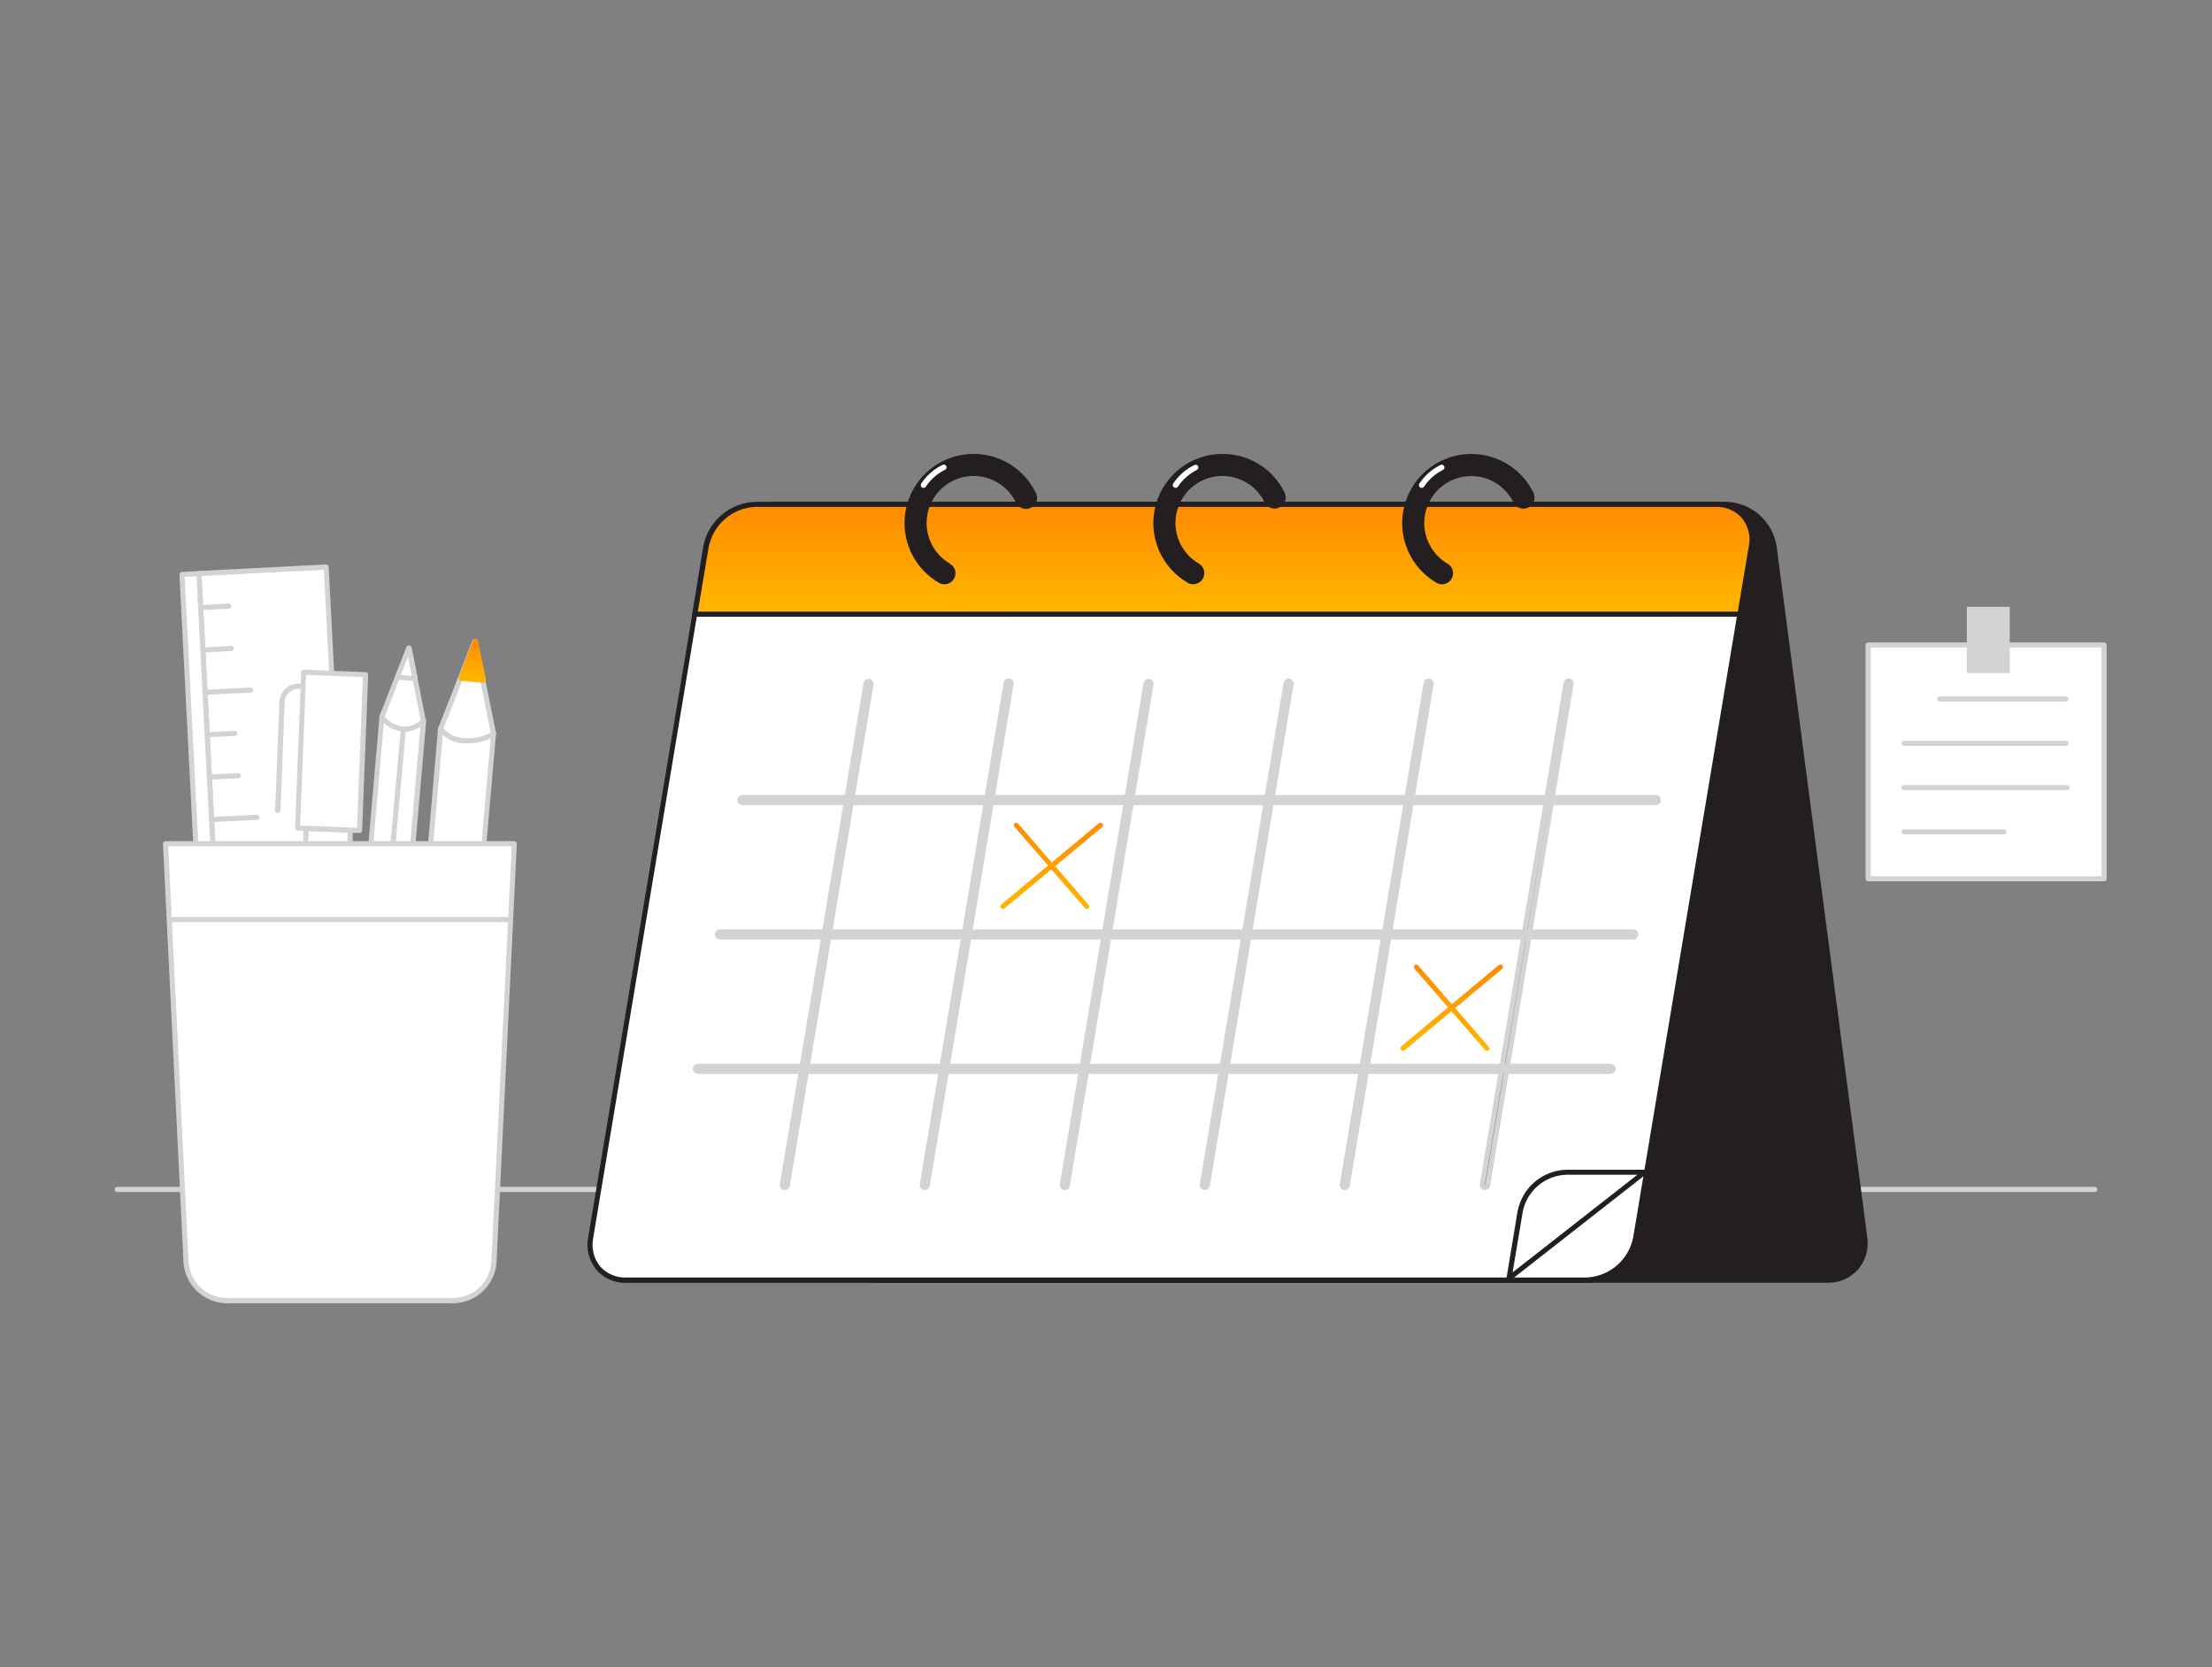 <?xml version="1.0" encoding="UTF-8"?> <svg xmlns="http://www.w3.org/2000/svg" width="406" height="306" viewBox="0 0 406 306" fill="none"><rect x="0" y="0" width="406" height="306" fill="#808080" stroke="none"/> <path d="M384.482 218.782H21.518C21.394 218.782 21.275 218.733 21.188 218.645C21.1 218.558 21.051 218.439 21.051 218.315C21.054 218.192 21.104 218.075 21.191 217.988C21.278 217.901 21.395 217.851 21.518 217.848H384.482C384.605 217.851 384.722 217.901 384.809 217.988C384.896 218.075 384.946 218.192 384.949 218.315C384.949 218.439 384.9 218.558 384.812 218.645C384.725 218.733 384.606 218.782 384.482 218.782V218.782Z" fill="#D1D3D4"></path> <path d="M316.812 92.516H142.831C141.844 92.49 140.864 92.683 139.961 93.081C139.058 93.479 138.254 94.072 137.607 94.817C136.96 95.562 136.486 96.441 136.218 97.391C135.951 98.341 135.897 99.338 136.061 100.311L152.707 227.186C153.022 229.317 154.08 231.268 155.694 232.694C157.308 234.12 159.374 234.931 161.527 234.982H335.508C336.495 235.007 337.475 234.814 338.378 234.416C339.281 234.019 340.085 233.426 340.732 232.681C341.379 231.936 341.853 231.057 342.121 230.107C342.388 229.157 342.442 228.16 342.278 227.186L325.632 100.311C325.317 98.181 324.259 96.23 322.645 94.804C321.031 93.377 318.965 92.567 316.812 92.516V92.516Z" fill="#231F20"></path> <path d="M335.508 235.438H161.527C159.267 235.376 157.101 234.521 155.407 233.024C153.714 231.527 152.6 229.482 152.26 227.247L135.614 100.372C135.453 99.328 135.52 98.26 135.811 97.244C136.102 96.228 136.61 95.287 137.299 94.485C137.994 93.712 138.849 93.099 139.804 92.687C140.759 92.275 141.791 92.075 142.831 92.1H316.812C319.061 92.159 321.219 93.004 322.912 94.487C324.604 95.97 325.724 97.998 326.079 100.22L342.725 227.095C342.886 228.14 342.819 229.207 342.528 230.223C342.237 231.239 341.729 232.181 341.04 232.982C340.351 233.768 339.5 234.395 338.545 234.819C337.589 235.243 336.553 235.454 335.508 235.438ZM142.831 92.963C141.918 92.943 141.011 93.122 140.174 93.487C139.336 93.851 138.587 94.392 137.979 95.074C137.379 95.776 136.937 96.599 136.681 97.487C136.426 98.374 136.363 99.306 136.497 100.22L153.143 227.095C153.452 229.116 154.46 230.966 155.992 232.32C157.524 233.674 159.483 234.447 161.527 234.504H335.508C336.421 234.524 337.328 234.345 338.166 233.981C339.003 233.616 339.752 233.075 340.36 232.393C340.968 231.687 341.415 230.858 341.671 229.963C341.926 229.067 341.985 228.127 341.842 227.207L325.196 100.332C324.888 98.31 323.879 96.461 322.347 95.107C320.815 93.753 318.856 92.98 316.812 92.922L142.831 92.963Z" fill="#231F20"></path> <path d="M127.535 112.725H319.37L300.227 227.197C299.817 229.341 298.689 231.281 297.028 232.698C295.368 234.115 293.274 234.924 291.092 234.992H114.908C113.93 235.025 112.957 234.835 112.063 234.435C111.17 234.035 110.379 233.436 109.753 232.684C109.126 231.932 108.679 231.046 108.447 230.095C108.215 229.144 108.203 228.153 108.412 227.197L127.535 112.725Z" fill="white"></path> <path d="M291.122 235.459H114.908C113.878 235.483 112.854 235.279 111.912 234.862C110.97 234.444 110.131 233.823 109.457 233.043C108.785 232.227 108.302 231.272 108.042 230.247C107.783 229.223 107.753 228.153 107.955 227.115L127.078 112.654C127.097 112.546 127.153 112.449 127.236 112.378C127.32 112.308 127.425 112.269 127.535 112.268H319.37C319.437 112.269 319.503 112.284 319.564 112.312C319.625 112.34 319.68 112.38 319.725 112.43C319.766 112.483 319.796 112.543 319.814 112.608C319.831 112.672 319.836 112.74 319.826 112.806L300.683 227.268C300.244 229.51 299.061 231.538 297.326 233.025C295.591 234.511 293.405 235.369 291.122 235.459V235.459ZM127.89 113.192L108.869 227.268C108.691 228.172 108.714 229.105 108.937 229.999C109.159 230.894 109.576 231.729 110.158 232.444C110.752 233.11 111.486 233.637 112.307 233.988C113.128 234.338 114.016 234.505 114.908 234.474H291.122C293.19 234.401 295.171 233.628 296.742 232.282C298.313 230.936 299.38 229.096 299.77 227.065L318.801 113.141L127.89 113.192Z" fill="#231F20"></path> <path d="M138.71 92.516H314.924C315.902 92.483 316.875 92.673 317.769 93.073C318.662 93.473 319.453 94.072 320.079 94.824C320.706 95.576 321.153 96.462 321.385 97.413C321.617 98.364 321.629 99.355 321.42 100.311L319.39 112.715H127.555L129.585 100.311C129.993 98.168 131.119 96.228 132.778 94.81C134.437 93.393 136.529 92.584 138.71 92.516V92.516Z" fill="url(#paint0_linear_112_2)"></path> <path d="M319.349 113.182H127.514C127.446 113.183 127.378 113.168 127.316 113.138C127.254 113.108 127.201 113.064 127.159 113.009C127.113 112.959 127.079 112.899 127.062 112.834C127.044 112.768 127.043 112.7 127.058 112.633L129.088 100.24C129.527 97.992 130.72 95.96 132.469 94.481C134.218 93.001 136.42 92.161 138.71 92.1H314.924C315.956 92.076 316.98 92.28 317.924 92.698C318.868 93.115 319.708 93.736 320.385 94.516C321.055 95.333 321.536 96.288 321.794 97.312C322.052 98.337 322.08 99.406 321.877 100.443L319.847 112.836C319.82 112.945 319.755 113.04 319.663 113.103C319.572 113.167 319.46 113.195 319.349 113.182V113.182ZM128.083 112.248H318.964L320.994 100.24C321.174 99.336 321.152 98.403 320.929 97.508C320.706 96.613 320.288 95.778 319.705 95.064C319.11 94.398 318.376 93.871 317.555 93.52C316.735 93.169 315.847 93.003 314.954 93.034H138.71C136.644 93.109 134.665 93.883 133.096 95.229C131.527 96.575 130.461 98.413 130.072 100.443L128.083 112.248Z" fill="#231F20"></path> <path d="M144.049 217.96H143.968C143.908 217.95 143.851 217.929 143.8 217.897C143.749 217.865 143.705 217.823 143.67 217.774C143.635 217.725 143.61 217.67 143.597 217.611C143.584 217.552 143.582 217.492 143.592 217.432L158.959 125.443C158.981 125.321 159.05 125.213 159.15 125.141C159.251 125.069 159.375 125.039 159.497 125.057C159.618 125.079 159.725 125.148 159.795 125.249C159.866 125.35 159.893 125.474 159.873 125.595L144.506 217.584C144.484 217.69 144.427 217.785 144.344 217.854C144.261 217.922 144.157 217.96 144.049 217.96Z" fill="#231F20"></path> <path d="M169.749 217.96H169.667C169.607 217.951 169.549 217.931 169.497 217.899C169.445 217.868 169.399 217.827 169.363 217.777C169.327 217.728 169.302 217.672 169.288 217.613C169.274 217.554 169.272 217.492 169.282 217.432L184.659 125.443C184.661 125.376 184.678 125.311 184.707 125.252C184.737 125.193 184.779 125.14 184.83 125.098C184.882 125.056 184.942 125.026 185.006 125.009C185.07 124.992 185.137 124.988 185.202 124.999C185.268 125.01 185.33 125.035 185.385 125.072C185.44 125.109 185.487 125.157 185.522 125.213C185.557 125.27 185.58 125.333 185.588 125.399C185.597 125.465 185.592 125.531 185.572 125.595L170.195 217.584C170.176 217.689 170.121 217.784 170.04 217.853C169.958 217.921 169.855 217.959 169.749 217.96V217.96Z" fill="#231F20"></path> <path d="M195.438 217.96H195.367C195.307 217.951 195.249 217.931 195.197 217.899C195.144 217.868 195.099 217.827 195.063 217.777C195.027 217.728 195.001 217.672 194.987 217.613C194.973 217.554 194.971 217.492 194.981 217.432L210.349 125.443C210.371 125.321 210.439 125.213 210.54 125.141C210.64 125.069 210.764 125.039 210.886 125.057C210.947 125.067 211.005 125.089 211.057 125.121C211.108 125.154 211.153 125.196 211.188 125.247C211.223 125.297 211.248 125.353 211.26 125.413C211.273 125.473 211.274 125.535 211.262 125.595L195.895 217.584C195.874 217.69 195.817 217.785 195.734 217.854C195.65 217.922 195.546 217.96 195.438 217.96V217.96Z" fill="#231F20"></path> <path d="M221.138 217.96H221.057C220.997 217.951 220.939 217.931 220.887 217.899C220.836 217.868 220.791 217.826 220.756 217.777C220.72 217.727 220.696 217.671 220.683 217.612C220.67 217.553 220.67 217.492 220.681 217.432L236.048 125.443C236.051 125.376 236.067 125.311 236.097 125.252C236.126 125.193 236.168 125.14 236.22 125.098C236.271 125.056 236.331 125.026 236.395 125.009C236.459 124.992 236.526 124.988 236.592 124.999C236.657 125.01 236.719 125.035 236.775 125.072C236.83 125.109 236.876 125.157 236.911 125.213C236.946 125.27 236.969 125.333 236.978 125.399C236.986 125.465 236.981 125.531 236.962 125.595L221.595 217.584C221.574 217.69 221.517 217.785 221.433 217.854C221.35 217.922 221.246 217.96 221.138 217.96V217.96Z" fill="#231F20"></path> <path d="M246.828 217.96H246.757C246.696 217.951 246.638 217.931 246.586 217.899C246.534 217.868 246.488 217.827 246.452 217.777C246.417 217.728 246.391 217.672 246.377 217.613C246.363 217.554 246.361 217.492 246.371 217.432L261.748 125.443C261.751 125.376 261.767 125.311 261.797 125.252C261.826 125.193 261.868 125.14 261.919 125.098C261.971 125.056 262.031 125.026 262.095 125.009C262.159 124.992 262.226 124.988 262.291 124.999C262.357 125.01 262.419 125.035 262.474 125.072C262.53 125.109 262.576 125.157 262.611 125.213C262.646 125.27 262.669 125.333 262.678 125.399C262.686 125.465 262.681 125.531 262.662 125.595L247.284 217.584C247.263 217.69 247.206 217.785 247.123 217.854C247.04 217.922 246.935 217.96 246.828 217.96Z" fill="#231F20"></path> <path d="M272.528 217.96H272.446C272.387 217.95 272.33 217.929 272.279 217.897C272.228 217.865 272.184 217.823 272.149 217.774C272.114 217.725 272.089 217.67 272.076 217.611C272.062 217.552 272.061 217.492 272.071 217.432L287.438 125.443C287.44 125.376 287.457 125.311 287.486 125.252C287.516 125.193 287.558 125.14 287.609 125.098C287.661 125.056 287.72 125.026 287.785 125.009C287.849 124.992 287.916 124.988 287.981 124.999C288.047 125.01 288.109 125.035 288.164 125.072C288.219 125.109 288.266 125.157 288.301 125.213C288.336 125.27 288.359 125.333 288.367 125.399C288.376 125.465 288.371 125.531 288.351 125.595L273.035 217.584C273.013 217.699 272.948 217.801 272.854 217.871C272.76 217.941 272.644 217.972 272.528 217.96V217.96Z" fill="#231F20"></path> <path d="M144.049 217.96H143.968C143.908 217.95 143.851 217.929 143.8 217.897C143.749 217.865 143.705 217.823 143.67 217.774C143.635 217.725 143.61 217.67 143.597 217.611C143.584 217.552 143.582 217.492 143.592 217.432L158.959 125.443C158.981 125.321 159.05 125.213 159.15 125.141C159.251 125.069 159.375 125.039 159.497 125.057C159.618 125.079 159.725 125.148 159.795 125.249C159.866 125.35 159.893 125.474 159.873 125.595L144.506 217.584C144.484 217.69 144.427 217.785 144.344 217.854C144.261 217.922 144.157 217.96 144.049 217.96Z" stroke="#D1D3D4" stroke-width="0.934" stroke-linecap="round" stroke-linejoin="round"></path> <path d="M169.749 217.96H169.667C169.607 217.951 169.549 217.931 169.497 217.899C169.445 217.868 169.399 217.827 169.363 217.777C169.327 217.728 169.302 217.672 169.288 217.613C169.274 217.554 169.272 217.492 169.282 217.432L184.659 125.443C184.661 125.376 184.678 125.311 184.707 125.252C184.737 125.193 184.779 125.14 184.83 125.098C184.882 125.056 184.942 125.026 185.006 125.009C185.07 124.992 185.137 124.988 185.202 124.999C185.268 125.01 185.33 125.035 185.385 125.072C185.44 125.109 185.487 125.157 185.522 125.213C185.557 125.27 185.58 125.333 185.588 125.399C185.597 125.465 185.592 125.531 185.572 125.595L170.195 217.584C170.176 217.689 170.121 217.784 170.04 217.853C169.958 217.921 169.855 217.959 169.749 217.96V217.96Z" stroke="#D1D3D4" stroke-width="0.934" stroke-linecap="round" stroke-linejoin="round"></path> <path d="M195.438 217.96H195.367C195.307 217.951 195.249 217.931 195.197 217.899C195.144 217.868 195.099 217.827 195.063 217.777C195.027 217.728 195.001 217.672 194.987 217.613C194.973 217.554 194.971 217.492 194.981 217.432L210.349 125.443C210.371 125.321 210.439 125.213 210.54 125.141C210.64 125.069 210.764 125.039 210.886 125.057C210.947 125.067 211.005 125.089 211.057 125.121C211.108 125.154 211.153 125.196 211.188 125.247C211.223 125.297 211.248 125.353 211.26 125.413C211.273 125.473 211.274 125.535 211.262 125.595L195.895 217.584C195.874 217.69 195.817 217.785 195.734 217.854C195.65 217.922 195.546 217.96 195.438 217.96V217.96Z" stroke="#D1D3D4" stroke-width="0.934" stroke-linecap="round" stroke-linejoin="round"></path> <path d="M221.138 217.96H221.057C220.997 217.951 220.939 217.931 220.887 217.899C220.836 217.868 220.791 217.826 220.756 217.777C220.72 217.727 220.696 217.671 220.683 217.612C220.67 217.553 220.67 217.492 220.681 217.432L236.048 125.443C236.051 125.376 236.067 125.311 236.097 125.252C236.126 125.193 236.168 125.14 236.22 125.098C236.271 125.056 236.331 125.026 236.395 125.009C236.459 124.992 236.526 124.988 236.592 124.999C236.657 125.01 236.719 125.035 236.775 125.072C236.83 125.109 236.876 125.157 236.911 125.213C236.946 125.27 236.969 125.333 236.978 125.399C236.986 125.465 236.981 125.531 236.962 125.595L221.595 217.584C221.574 217.69 221.517 217.785 221.433 217.854C221.35 217.922 221.246 217.96 221.138 217.96V217.96Z" stroke="#D1D3D4" stroke-width="0.934" stroke-linecap="round" stroke-linejoin="round"></path> <path d="M246.828 217.96H246.757C246.696 217.951 246.638 217.931 246.586 217.899C246.534 217.868 246.488 217.827 246.452 217.777C246.417 217.728 246.391 217.672 246.377 217.613C246.363 217.554 246.361 217.492 246.371 217.432L261.748 125.443C261.751 125.376 261.767 125.311 261.797 125.252C261.826 125.193 261.868 125.14 261.919 125.098C261.971 125.056 262.031 125.026 262.095 125.009C262.159 124.992 262.226 124.988 262.291 124.999C262.357 125.01 262.419 125.035 262.474 125.072C262.53 125.109 262.576 125.157 262.611 125.213C262.646 125.27 262.669 125.333 262.678 125.399C262.686 125.465 262.681 125.531 262.662 125.595L247.284 217.584C247.263 217.69 247.206 217.785 247.123 217.854C247.04 217.922 246.935 217.96 246.828 217.96Z" stroke="#D1D3D4" stroke-width="0.934" stroke-linecap="round" stroke-linejoin="round"></path> <path d="M272.528 217.96H272.446C272.387 217.95 272.33 217.929 272.279 217.897C272.228 217.865 272.184 217.823 272.149 217.774C272.114 217.725 272.089 217.67 272.076 217.611C272.062 217.552 272.061 217.492 272.071 217.432L287.438 125.443C287.44 125.376 287.457 125.311 287.486 125.252C287.516 125.193 287.558 125.14 287.609 125.098C287.661 125.056 287.72 125.026 287.785 125.009C287.849 124.992 287.916 124.988 287.981 124.999C288.047 125.01 288.109 125.035 288.164 125.072C288.219 125.109 288.266 125.157 288.301 125.213C288.336 125.27 288.359 125.333 288.367 125.399C288.376 125.465 288.371 125.531 288.351 125.595L273.035 217.584C273.013 217.699 272.948 217.801 272.854 217.871C272.76 217.941 272.644 217.972 272.528 217.96V217.96Z" stroke="#D1D3D4" stroke-width="0.934" stroke-linecap="round" stroke-linejoin="round"></path> <path d="M303.861 147.306H136.325C136.258 147.316 136.19 147.311 136.126 147.292C136.062 147.274 136.002 147.241 135.951 147.198C135.9 147.154 135.859 147.1 135.831 147.038C135.804 146.977 135.789 146.911 135.789 146.844C135.789 146.777 135.804 146.711 135.831 146.65C135.859 146.589 135.9 146.534 135.951 146.49C136.002 146.447 136.062 146.414 136.126 146.396C136.19 146.377 136.258 146.372 136.325 146.382H303.861C303.927 146.372 303.995 146.377 304.059 146.396C304.124 146.414 304.183 146.447 304.234 146.49C304.285 146.534 304.326 146.589 304.354 146.65C304.382 146.711 304.396 146.777 304.396 146.844C304.396 146.911 304.382 146.977 304.354 147.038C304.326 147.1 304.285 147.154 304.234 147.198C304.183 147.241 304.124 147.274 304.059 147.292C303.995 147.311 303.927 147.316 303.861 147.306V147.306Z" fill="#231F20"></path> <path d="M299.74 171.97H132.204C132.137 171.98 132.07 171.976 132.005 171.957C131.941 171.938 131.881 171.906 131.83 171.862C131.779 171.818 131.739 171.764 131.711 171.703C131.683 171.642 131.668 171.576 131.668 171.509C131.668 171.441 131.683 171.375 131.711 171.314C131.739 171.253 131.779 171.199 131.83 171.155C131.881 171.111 131.941 171.079 132.005 171.06C132.07 171.041 132.137 171.037 132.204 171.047H299.74C299.806 171.037 299.874 171.041 299.938 171.06C300.003 171.079 300.062 171.111 300.113 171.155C300.164 171.199 300.205 171.253 300.233 171.314C300.261 171.375 300.275 171.441 300.275 171.509C300.275 171.576 300.261 171.642 300.233 171.703C300.205 171.764 300.164 171.818 300.113 171.862C300.062 171.906 300.003 171.938 299.938 171.957C299.874 171.976 299.806 171.98 299.74 171.97V171.97Z" fill="#231F20"></path> <path d="M295.619 196.645H128.083C127.959 196.645 127.84 196.596 127.753 196.508C127.665 196.421 127.616 196.302 127.616 196.178C127.616 196.054 127.665 195.936 127.753 195.848C127.84 195.76 127.959 195.711 128.083 195.711H295.619C295.743 195.711 295.861 195.76 295.949 195.848C296.036 195.936 296.086 196.054 296.086 196.178C296.086 196.302 296.036 196.421 295.949 196.508C295.861 196.596 295.743 196.645 295.619 196.645V196.645Z" fill="#231F20"></path> <path d="M136.324 146.839H303.86" stroke="#D1D3D4" stroke-width="0.934" stroke-linecap="round" stroke-linejoin="round"></path> <path d="M303.861 147.306H136.325C136.258 147.316 136.19 147.311 136.126 147.292C136.062 147.274 136.002 147.241 135.951 147.198C135.9 147.154 135.859 147.1 135.831 147.038C135.804 146.977 135.789 146.911 135.789 146.844C135.789 146.777 135.804 146.711 135.831 146.65C135.859 146.589 135.9 146.534 135.951 146.49C136.002 146.447 136.062 146.414 136.126 146.396C136.19 146.377 136.258 146.372 136.325 146.382H303.861C303.927 146.372 303.995 146.377 304.059 146.396C304.124 146.414 304.183 146.447 304.234 146.49C304.285 146.534 304.326 146.589 304.354 146.65C304.382 146.711 304.396 146.777 304.396 146.844C304.396 146.911 304.382 146.977 304.354 147.038C304.326 147.1 304.285 147.154 304.234 147.198C304.183 147.241 304.124 147.274 304.059 147.292C303.995 147.311 303.927 147.316 303.861 147.306V147.306Z" stroke="#D1D3D4" stroke-width="0.934" stroke-linecap="round" stroke-linejoin="round"></path> <path d="M132.204 171.514H299.74" stroke="#D1D3D4" stroke-width="0.934" stroke-linecap="round" stroke-linejoin="round"></path> <path d="M299.74 171.97H132.204C132.137 171.98 132.07 171.976 132.005 171.957C131.941 171.938 131.881 171.906 131.83 171.862C131.779 171.818 131.739 171.764 131.711 171.703C131.683 171.642 131.668 171.576 131.668 171.509C131.668 171.441 131.683 171.375 131.711 171.314C131.739 171.253 131.779 171.199 131.83 171.155C131.881 171.111 131.941 171.079 132.005 171.06C132.07 171.041 132.137 171.037 132.204 171.047H299.74C299.806 171.037 299.874 171.041 299.938 171.06C300.003 171.079 300.062 171.111 300.113 171.155C300.164 171.199 300.205 171.253 300.233 171.314C300.261 171.375 300.275 171.441 300.275 171.509C300.275 171.576 300.261 171.642 300.233 171.703C300.205 171.764 300.164 171.818 300.113 171.862C300.062 171.906 300.003 171.938 299.938 171.957C299.874 171.976 299.806 171.98 299.74 171.97V171.97Z" stroke="#D1D3D4" stroke-width="0.934" stroke-linecap="round" stroke-linejoin="round"></path> <path d="M128.083 196.178H295.619" stroke="#D1D3D4" stroke-width="0.934" stroke-linecap="round" stroke-linejoin="round"></path> <path d="M295.619 196.645H128.083C127.959 196.645 127.84 196.596 127.753 196.508C127.665 196.421 127.616 196.302 127.616 196.178C127.616 196.054 127.665 195.936 127.753 195.848C127.84 195.76 127.959 195.711 128.083 195.711H295.619C295.743 195.711 295.861 195.76 295.949 195.848C296.036 195.936 296.086 196.054 296.086 196.178C296.086 196.302 296.036 196.421 295.949 196.508C295.861 196.596 295.743 196.645 295.619 196.645V196.645Z" stroke="#D1D3D4" stroke-width="0.934" stroke-linecap="round" stroke-linejoin="round"></path> <path d="M184.07 166.824C184.003 166.826 183.935 166.812 183.874 166.784C183.812 166.756 183.758 166.714 183.715 166.662C183.638 166.567 183.602 166.446 183.613 166.325C183.625 166.203 183.683 166.091 183.776 166.012L201.691 151.102C201.785 151.025 201.906 150.989 202.028 151C202.149 151.011 202.261 151.07 202.34 151.163C202.418 151.259 202.454 151.382 202.443 151.505C202.432 151.628 202.373 151.742 202.279 151.823L184.375 166.723C184.288 166.791 184.18 166.827 184.07 166.824V166.824Z" fill="url(#paint1_linear_112_2)"></path> <path d="M199.488 166.824C199.423 166.824 199.359 166.811 199.299 166.785C199.24 166.758 199.187 166.72 199.143 166.672L186.212 151.762C186.127 151.675 186.08 151.558 186.08 151.437C186.08 151.316 186.127 151.199 186.212 151.112C186.257 151.071 186.31 151.039 186.368 151.02C186.425 151 186.487 150.992 186.548 150.997C186.608 151.002 186.668 151.019 186.722 151.047C186.776 151.076 186.823 151.115 186.861 151.163L199.793 166.063C199.877 166.15 199.924 166.267 199.924 166.388C199.924 166.509 199.877 166.626 199.793 166.713C199.752 166.751 199.704 166.78 199.652 166.799C199.599 166.819 199.544 166.827 199.488 166.824V166.824Z" fill="url(#paint2_linear_112_2)"></path> <path d="M257.495 192.869C257.427 192.868 257.36 192.852 257.298 192.822C257.237 192.793 257.183 192.75 257.14 192.697C257.101 192.65 257.071 192.596 257.053 192.539C257.035 192.481 257.028 192.42 257.034 192.359C257.04 192.299 257.057 192.24 257.086 192.186C257.115 192.133 257.154 192.085 257.201 192.047L275.065 177.147C275.11 177.1 275.165 177.063 275.226 177.039C275.286 177.015 275.351 177.003 275.416 177.006C275.481 177.008 275.545 177.024 275.604 177.052C275.663 177.081 275.715 177.122 275.757 177.171C275.799 177.221 275.83 177.279 275.848 177.342C275.866 177.405 275.871 177.47 275.862 177.535C275.854 177.6 275.831 177.662 275.797 177.717C275.763 177.773 275.718 177.82 275.664 177.857L257.81 192.758C257.722 192.832 257.61 192.872 257.495 192.869V192.869Z" fill="url(#paint3_linear_112_2)"></path> <path d="M272.913 192.869C272.847 192.869 272.782 192.855 272.722 192.827C272.663 192.799 272.61 192.758 272.568 192.707L259.637 177.807C259.55 177.719 259.5 177.6 259.5 177.477C259.5 177.353 259.55 177.234 259.637 177.147C259.732 177.068 259.854 177.03 259.977 177.039C260.1 177.049 260.215 177.105 260.297 177.198L273.218 192.098C273.305 192.185 273.354 192.304 273.354 192.428C273.354 192.551 273.305 192.67 273.218 192.758C273.132 192.828 273.024 192.868 272.913 192.869V192.869Z" fill="url(#paint4_linear_112_2)"></path> <path d="M276.973 234.626L301.871 215.148H287.468C285.447 215.219 283.51 215.975 281.976 217.292C280.441 218.609 279.4 220.409 279.023 222.396L276.973 234.626Z" fill="white"></path> <path d="M276.973 235.093C276.891 235.094 276.811 235.073 276.74 235.032C276.66 234.983 276.596 234.912 276.556 234.827C276.517 234.743 276.503 234.648 276.516 234.555L278.546 222.314C278.947 220.223 280.047 218.331 281.664 216.946C283.281 215.561 285.32 214.766 287.448 214.692H301.851C301.948 214.69 302.043 214.719 302.122 214.776C302.2 214.833 302.259 214.914 302.287 215.006C302.321 215.096 302.324 215.194 302.297 215.286C302.269 215.378 302.213 215.458 302.135 215.514L277.247 234.992C277.169 235.054 277.073 235.09 276.973 235.093ZM287.468 215.615C285.557 215.683 283.726 216.398 282.275 217.642C280.823 218.887 279.838 220.588 279.48 222.467L277.633 233.53L300.531 215.615H287.468Z" fill="#231F20"></path> <path d="M264.681 107.244C264.325 107.243 263.975 107.149 263.666 106.97C261.954 105.973 260.499 104.589 259.418 102.929C258.337 101.269 257.659 99.378 257.44 97.409C257.221 95.44 257.466 93.447 258.155 91.59C258.844 89.732 259.959 88.062 261.41 86.713C262.861 85.364 264.608 84.374 266.511 83.821C268.413 83.268 270.419 83.169 272.367 83.531C274.315 83.892 276.151 84.706 277.728 85.904C279.305 87.103 280.58 88.655 281.449 90.435C281.686 90.92 281.721 91.479 281.546 91.989C281.371 92.499 281 92.919 280.515 93.156C280.031 93.392 279.472 93.427 278.962 93.252C278.452 93.077 278.032 92.706 277.795 92.222C276.94 90.469 275.517 89.057 273.757 88.217C271.996 87.377 270.004 87.158 268.103 87.596C266.202 88.034 264.506 89.103 263.292 90.629C262.077 92.155 261.414 94.047 261.413 95.998C261.415 97.509 261.813 98.994 262.566 100.304C263.319 101.614 264.402 102.705 265.707 103.468C266.088 103.694 266.384 104.039 266.551 104.449C266.718 104.859 266.746 105.313 266.631 105.741C266.516 106.169 266.264 106.547 265.914 106.819C265.564 107.09 265.135 107.239 264.692 107.244H264.681Z" fill="#231F20"></path> <path d="M219.017 107.244C218.66 107.243 218.31 107.149 218.002 106.97C215.588 105.569 213.704 103.411 212.641 100.831C211.578 98.25 211.396 95.392 212.122 92.697C212.848 90.003 214.442 87.623 216.657 85.926C218.872 84.229 221.585 83.309 224.376 83.31C226.754 83.299 229.087 83.96 231.105 85.217C233.124 86.474 234.746 88.276 235.785 90.415C236.021 90.9 236.056 91.459 235.881 91.969C235.706 92.479 235.335 92.898 234.851 93.135C234.366 93.372 233.807 93.407 233.297 93.232C232.787 93.057 232.367 92.686 232.131 92.201C231.276 90.448 229.852 89.037 228.092 88.197C226.332 87.357 224.339 87.138 222.438 87.576C220.538 88.014 218.842 89.083 217.627 90.609C216.412 92.135 215.75 94.027 215.748 95.977C215.751 97.49 216.149 98.976 216.904 100.286C217.659 101.597 218.745 102.687 220.052 103.448C220.433 103.674 220.73 104.018 220.897 104.429C221.064 104.839 221.092 105.293 220.977 105.721C220.862 106.148 220.61 106.527 220.26 106.798C219.909 107.07 219.48 107.219 219.037 107.224L219.017 107.244Z" fill="#231F20"></path> <path d="M173.352 107.244C172.995 107.248 172.643 107.153 172.337 106.97C170.622 105.975 169.165 104.592 168.081 102.932C166.998 101.272 166.318 99.381 166.097 97.411C165.876 95.441 166.12 93.447 166.809 91.588C167.497 89.729 168.612 88.058 170.064 86.707C171.515 85.357 173.263 84.366 175.166 83.813C177.07 83.26 179.076 83.16 181.025 83.523C182.974 83.885 184.811 84.7 186.389 85.9C187.966 87.1 189.24 88.654 190.109 90.435C190.236 90.676 190.313 90.939 190.337 91.21C190.36 91.48 190.329 91.753 190.244 92.011C190.16 92.27 190.025 92.508 189.847 92.714C189.669 92.919 189.452 93.086 189.208 93.206C188.964 93.325 188.698 93.395 188.427 93.41C188.156 93.425 187.884 93.386 187.628 93.294C187.373 93.202 187.138 93.06 186.938 92.876C186.738 92.692 186.578 92.469 186.465 92.222C185.614 90.463 184.19 89.046 182.428 88.201C180.665 87.357 178.668 87.136 176.764 87.575C174.86 88.014 173.161 89.086 171.945 90.616C170.73 92.146 170.07 94.043 170.073 95.998C170.077 97.51 170.477 98.995 171.232 100.305C171.987 101.615 173.071 102.706 174.377 103.468C174.758 103.694 175.054 104.039 175.221 104.449C175.388 104.859 175.417 105.313 175.301 105.741C175.186 106.169 174.935 106.547 174.584 106.819C174.234 107.09 173.805 107.239 173.362 107.244H173.352Z" fill="#231F20"></path> <path d="M169.505 89.542C169.417 89.543 169.33 89.522 169.251 89.481C169.134 89.413 169.047 89.302 169.011 89.171C168.975 89.04 168.992 88.9 169.058 88.781C170.027 87.303 171.377 86.114 172.966 85.34C173.027 85.302 173.095 85.278 173.166 85.269C173.237 85.259 173.309 85.265 173.378 85.286C173.447 85.306 173.51 85.341 173.565 85.388C173.619 85.434 173.662 85.492 173.693 85.557C173.723 85.622 173.739 85.693 173.74 85.764C173.741 85.836 173.727 85.907 173.699 85.973C173.67 86.039 173.628 86.098 173.576 86.146C173.523 86.194 173.46 86.231 173.392 86.254C171.999 86.954 170.81 88.003 169.941 89.299C169.896 89.373 169.832 89.435 169.755 89.478C169.679 89.52 169.592 89.543 169.505 89.542Z" fill="white"></path> <path d="M215.758 89.542C215.67 89.542 215.582 89.518 215.506 89.473C215.429 89.428 215.365 89.364 215.321 89.287C215.277 89.21 215.254 89.123 215.254 89.034C215.254 88.945 215.277 88.858 215.322 88.781C216.291 87.299 217.645 86.11 219.24 85.34C219.361 85.284 219.499 85.279 219.625 85.325C219.75 85.37 219.852 85.463 219.91 85.584C219.939 85.644 219.955 85.709 219.959 85.775C219.962 85.841 219.952 85.908 219.929 85.97C219.907 86.032 219.872 86.09 219.826 86.138C219.781 86.187 219.727 86.226 219.666 86.254C218.273 86.954 217.084 88.003 216.215 89.299C216.168 89.376 216.1 89.44 216.02 89.483C215.94 89.526 215.849 89.546 215.758 89.542Z" fill="white"></path> <path d="M260.936 89.542C260.848 89.541 260.761 89.521 260.682 89.481C260.566 89.412 260.482 89.299 260.448 89.168C260.414 89.037 260.432 88.898 260.5 88.781C261.465 87.304 262.812 86.115 264.397 85.34C264.458 85.311 264.523 85.294 264.591 85.291C264.658 85.287 264.725 85.297 264.788 85.32C264.851 85.342 264.91 85.377 264.959 85.423C265.009 85.468 265.049 85.523 265.077 85.584C265.106 85.644 265.123 85.709 265.126 85.775C265.129 85.841 265.12 85.908 265.097 85.97C265.074 86.032 265.039 86.09 264.994 86.138C264.949 86.187 264.894 86.226 264.834 86.254C263.44 86.954 262.251 88.003 261.383 89.299C261.335 89.374 261.269 89.435 261.191 89.478C261.113 89.52 261.025 89.543 260.936 89.542V89.542Z" fill="white"></path> <path d="M59.884 104.087L36.509 105.283L42.441 221.187L65.816 219.99L59.884 104.087Z" fill="white"></path> <path d="M42.457 221.655C42.337 221.655 42.221 221.608 42.134 221.525C42.047 221.442 41.996 221.328 41.99 221.208L36.053 105.295C36.047 105.235 36.055 105.174 36.074 105.116C36.093 105.058 36.124 105.005 36.164 104.96C36.247 104.865 36.364 104.807 36.489 104.798L59.834 103.6C59.958 103.597 60.079 103.641 60.171 103.724C60.264 103.808 60.321 103.923 60.331 104.047L66.3 219.99C66.305 220.051 66.297 220.113 66.276 220.171C66.255 220.229 66.222 220.282 66.178 220.325C66.138 220.374 66.089 220.413 66.033 220.442C65.977 220.47 65.916 220.485 65.853 220.487L42.508 221.685L42.457 221.655ZM37.007 105.721L42.904 220.69L65.346 219.543L59.448 104.574L37.007 105.721Z" fill="#D1D3D4"></path> <path d="M39.413 221.163L42.539 221.007L36.736 104.951L33.61 105.108L39.413 221.163Z" fill="white"></path> <path d="M39.341 221.807C39.227 221.805 39.116 221.766 39.027 221.695C38.938 221.609 38.884 221.494 38.874 221.37L32.937 105.468C32.931 105.405 32.938 105.343 32.957 105.283C32.976 105.224 33.007 105.169 33.048 105.122C33.134 105.034 33.25 104.98 33.373 104.97L36.489 104.808C36.613 104.805 36.734 104.849 36.827 104.932C36.919 105.015 36.976 105.131 36.986 105.254L42.924 221.157C42.93 221.282 42.886 221.404 42.803 221.497C42.719 221.59 42.602 221.647 42.478 221.655L39.362 221.807H39.341ZM33.891 105.884L39.788 220.853L41.97 220.741L36.073 105.772L33.891 105.884Z" fill="#D1D3D4"></path> <path d="M37.555 111.943C37.431 111.943 37.312 111.894 37.225 111.806C37.137 111.719 37.088 111.6 37.088 111.476C37.088 111.353 37.137 111.234 37.225 111.146C37.312 111.059 37.431 111.009 37.555 111.009L41.96 110.776C42.022 110.773 42.083 110.783 42.14 110.804C42.198 110.825 42.251 110.857 42.296 110.898C42.342 110.94 42.378 110.99 42.404 111.045C42.43 111.101 42.445 111.161 42.447 111.223C42.452 111.283 42.443 111.344 42.423 111.402C42.404 111.46 42.373 111.513 42.332 111.558C42.291 111.604 42.242 111.64 42.187 111.666C42.132 111.692 42.072 111.707 42.011 111.71L37.606 111.943H37.555Z" fill="#D1D3D4"></path> <path d="M37.91 119.728C37.79 119.726 37.676 119.679 37.59 119.596C37.503 119.513 37.451 119.401 37.443 119.282C37.439 119.22 37.447 119.158 37.468 119.1C37.488 119.042 37.52 118.988 37.562 118.943C37.604 118.897 37.654 118.86 37.711 118.835C37.767 118.809 37.828 118.796 37.89 118.795L42.447 118.551C42.571 118.548 42.692 118.592 42.785 118.675C42.877 118.758 42.934 118.874 42.944 118.997C42.947 119.059 42.938 119.12 42.917 119.178C42.896 119.235 42.864 119.288 42.822 119.334C42.781 119.379 42.731 119.416 42.675 119.442C42.619 119.467 42.559 119.482 42.498 119.485L37.93 119.728H37.91Z" fill="#D1D3D4"></path> <path d="M38.306 127.513C38.193 127.497 38.089 127.44 38.014 127.353C37.94 127.267 37.898 127.156 37.898 127.041C37.898 126.927 37.94 126.816 38.014 126.73C38.089 126.643 38.193 126.586 38.306 126.569L45.98 126.184C46.102 126.178 46.221 126.221 46.312 126.302C46.403 126.384 46.459 126.498 46.467 126.62C46.472 126.743 46.43 126.864 46.349 126.957C46.267 127.05 46.153 127.107 46.03 127.117L38.357 127.503L38.306 127.513Z" fill="#D1D3D4"></path> <path d="M38.712 135.288C38.593 135.291 38.477 135.247 38.39 135.165C38.302 135.084 38.251 134.971 38.245 134.852C38.241 134.79 38.249 134.729 38.269 134.671C38.288 134.612 38.32 134.559 38.36 134.512C38.401 134.466 38.45 134.428 38.505 134.401C38.56 134.374 38.62 134.358 38.682 134.354L43.087 134.131C43.148 134.128 43.209 134.138 43.267 134.159C43.325 134.18 43.378 134.212 43.423 134.253C43.468 134.295 43.505 134.345 43.531 134.401C43.557 134.456 43.571 134.516 43.574 134.578C43.578 134.639 43.57 134.7 43.55 134.757C43.53 134.815 43.499 134.868 43.458 134.913C43.418 134.959 43.368 134.996 43.313 135.022C43.258 135.048 43.198 135.062 43.138 135.065L38.732 135.288H38.712Z" fill="#D1D3D4"></path> <path d="M39.108 143.073C38.989 143.074 38.875 143.029 38.788 142.947C38.701 142.866 38.649 142.755 38.641 142.637C38.635 142.512 38.679 142.39 38.763 142.297C38.846 142.204 38.963 142.147 39.087 142.139L43.746 141.906C43.87 141.906 43.989 141.955 44.077 142.043C44.164 142.13 44.213 142.249 44.213 142.373C44.213 142.497 44.164 142.616 44.077 142.703C43.989 142.791 43.87 142.84 43.746 142.84L39.077 143.073H39.108Z" fill="#D1D3D4"></path> <path d="M39.504 150.858C39.386 150.856 39.273 150.811 39.186 150.73C39.1 150.649 39.047 150.54 39.037 150.422C39.031 150.297 39.075 150.175 39.158 150.082C39.242 149.989 39.359 149.932 39.483 149.925L47.157 149.539C47.218 149.535 47.279 149.543 47.336 149.563C47.394 149.583 47.447 149.614 47.492 149.654C47.538 149.695 47.575 149.744 47.601 149.8C47.627 149.855 47.642 149.914 47.644 149.975C47.65 150.1 47.606 150.222 47.522 150.315C47.439 150.408 47.322 150.465 47.197 150.473L39.534 150.858H39.504Z" fill="#D1D3D4"></path> <path d="M90.593 134.639L80.876 133.791L72.563 229.001L82.28 229.849L90.593 134.639Z" fill="white"></path> <path d="M82.266 230.333L72.552 229.49C72.492 229.486 72.433 229.469 72.379 229.441C72.325 229.413 72.276 229.375 72.238 229.328C72.157 229.232 72.117 229.108 72.126 228.983L80.398 133.715C80.413 133.593 80.474 133.481 80.568 133.402C80.662 133.323 80.783 133.283 80.906 133.289L90.629 134.141C90.69 134.146 90.75 134.164 90.804 134.192C90.858 134.22 90.906 134.26 90.945 134.307C90.984 134.354 91.013 134.409 91.03 134.468C91.047 134.526 91.052 134.588 91.046 134.649L82.733 229.866C82.733 229.99 82.683 230.109 82.596 230.196C82.508 230.284 82.39 230.333 82.266 230.333V230.333ZM73.08 228.587L81.86 229.358L90.102 135.075L81.312 134.304L73.08 228.587Z" fill="#D1D3D4"></path> <path d="M90.589 134.649C89.127 135.611 87.392 136.071 85.646 135.958C84.734 136.006 83.824 135.834 82.993 135.458C82.161 135.082 81.431 134.512 80.865 133.796L84.509 124.489L87.168 117.708L88.609 124.813L90.589 134.649Z" fill="white"></path> <path d="M85.646 136.435C84.655 136.488 83.667 136.299 82.767 135.883C81.866 135.467 81.081 134.838 80.479 134.05C80.436 133.988 80.409 133.917 80.401 133.843C80.392 133.769 80.401 133.693 80.428 133.624L86.732 117.536C86.766 117.44 86.832 117.358 86.918 117.305C87.005 117.251 87.108 117.229 87.209 117.242C87.309 117.252 87.403 117.294 87.478 117.362C87.552 117.429 87.604 117.519 87.625 117.617L91.045 134.547C91.061 134.631 91.053 134.717 91.025 134.797C90.996 134.877 90.948 134.949 90.883 135.004C90.822 135.065 89.147 136.435 85.646 136.435ZM81.393 133.715C81.929 134.303 82.588 134.766 83.323 135.071C84.058 135.376 84.851 135.516 85.646 135.481C87.186 135.555 88.717 135.204 90.071 134.466L87.026 119.383L81.393 133.715Z" fill="#D1D3D4"></path> <path d="M88.609 124.844L84.509 124.489L87.168 117.708L88.609 124.844Z" fill="url(#paint5_linear_112_2)"></path> <path d="M88.609 125.311L84.549 124.956C84.479 124.946 84.411 124.922 84.352 124.883C84.292 124.844 84.242 124.793 84.204 124.732C84.172 124.669 84.156 124.6 84.156 124.529C84.156 124.459 84.172 124.389 84.204 124.326L86.853 117.536C86.889 117.441 86.955 117.36 87.041 117.307C87.128 117.254 87.23 117.231 87.331 117.242C87.429 117.253 87.522 117.295 87.595 117.363C87.668 117.43 87.718 117.519 87.737 117.617L89.188 124.722C89.201 124.79 89.2 124.86 89.183 124.926C89.166 124.993 89.135 125.056 89.091 125.109C89.048 125.162 88.993 125.206 88.93 125.235C88.868 125.265 88.8 125.28 88.731 125.28L88.609 125.311ZM85.169 124.083L88.031 124.336L87.016 119.343L85.169 124.083Z" fill="url(#paint6_linear_112_2)"></path> <path d="M77.72 132.275L70.076 131.608L63.534 206.534L71.178 207.202L77.72 132.275Z" fill="white"></path> <path d="M71.182 207.668L63.529 206.998C63.468 206.993 63.408 206.976 63.354 206.947C63.3 206.919 63.252 206.88 63.213 206.832C63.174 206.785 63.145 206.73 63.128 206.672C63.111 206.613 63.106 206.551 63.113 206.49L69.649 131.563C69.662 131.44 69.722 131.327 69.817 131.248C69.912 131.168 70.033 131.128 70.157 131.137L77.81 131.807C77.932 131.819 78.044 131.877 78.124 131.969C78.166 132.016 78.197 132.071 78.216 132.13C78.235 132.19 78.242 132.252 78.236 132.314L71.689 207.242C71.684 207.303 71.666 207.363 71.636 207.417C71.606 207.471 71.566 207.519 71.517 207.556C71.472 207.597 71.418 207.627 71.361 207.647C71.303 207.666 71.242 207.673 71.182 207.668V207.668ZM64.077 206.105L70.796 206.693L77.221 132.7L70.502 132.121L64.077 206.105Z" fill="#D1D3D4"></path> <path d="M77.729 132.264C77.269 132.794 76.692 133.209 76.044 133.477C75.395 133.745 74.693 133.858 73.993 133.806C73.216 133.734 72.462 133.499 71.78 133.118C71.099 132.737 70.504 132.218 70.035 131.594L72.907 124.275L74.937 118.937L76.176 124.58L77.729 132.264Z" fill="white"></path> <path d="M74.288 134.283H73.973C73.133 134.2 72.319 133.944 71.584 133.53C70.848 133.116 70.207 132.553 69.7 131.878C69.656 131.815 69.627 131.743 69.616 131.667C69.606 131.591 69.613 131.514 69.639 131.441L74.603 118.774C74.639 118.674 74.71 118.59 74.804 118.538C74.897 118.486 75.005 118.469 75.11 118.49C75.212 118.499 75.308 118.54 75.385 118.607C75.462 118.675 75.515 118.766 75.536 118.866L78.155 132.172C78.17 132.237 78.171 132.304 78.157 132.369C78.143 132.434 78.114 132.495 78.074 132.548C77.606 133.094 77.025 133.532 76.372 133.832C75.718 134.132 75.007 134.286 74.288 134.283V134.283ZM70.614 131.512C71.465 132.548 72.691 133.205 74.024 133.339C74.613 133.388 75.206 133.304 75.758 133.095C76.311 132.886 76.811 132.557 77.221 132.132L74.887 120.591L70.614 131.512Z" fill="#D1D3D4"></path> <path d="M76.176 124.56L72.948 124.275L75.029 118.937L76.176 124.56Z" fill="white"></path> <path d="M76.125 125.027L72.907 124.742C72.834 124.739 72.763 124.717 72.7 124.677C72.638 124.638 72.587 124.584 72.552 124.519C72.52 124.454 72.503 124.383 72.503 124.311C72.503 124.239 72.52 124.168 72.552 124.103L74.643 118.764C74.68 118.674 74.746 118.598 74.83 118.548C74.915 118.499 75.013 118.478 75.11 118.49C75.212 118.499 75.308 118.54 75.385 118.607C75.462 118.675 75.515 118.766 75.536 118.866L76.673 124.489C76.688 124.56 76.685 124.634 76.665 124.705C76.646 124.775 76.611 124.84 76.561 124.895C76.504 124.95 76.435 124.991 76.359 125.014C76.283 125.037 76.203 125.041 76.125 125.027V125.027ZM73.567 123.87L75.597 124.042L74.897 120.591L73.567 123.87Z" fill="#D1D3D4"></path> <path d="M67.396 207.424C67.334 207.421 67.274 207.404 67.218 207.376C67.163 207.348 67.114 207.31 67.074 207.262C67.034 207.215 67.004 207.16 66.986 207.1C66.968 207.041 66.963 206.978 66.97 206.917L73.567 133.766C73.587 133.646 73.649 133.537 73.742 133.458C73.835 133.38 73.953 133.338 74.075 133.339C74.2 133.352 74.314 133.414 74.394 133.511C74.474 133.608 74.512 133.732 74.501 133.857L67.903 207.008C67.898 207.069 67.881 207.129 67.853 207.183C67.824 207.237 67.785 207.285 67.738 207.324C67.691 207.363 67.636 207.391 67.577 207.409C67.518 207.426 67.457 207.431 67.396 207.424V207.424Z" fill="#D1D3D4"></path> <path d="M64.311 152.362L56.197 152.044L55.079 180.635L63.193 180.952L64.311 152.362Z" fill="white"></path> <path d="M63.184 181.42L55.064 181.095C55.003 181.096 54.942 181.084 54.886 181.06C54.83 181.035 54.78 180.999 54.739 180.953C54.696 180.909 54.662 180.856 54.639 180.799C54.617 180.741 54.606 180.68 54.607 180.618L55.734 151.985C55.741 151.864 55.795 151.75 55.884 151.667C55.972 151.584 56.089 151.538 56.211 151.538L64.331 151.853C64.455 151.861 64.571 151.916 64.656 152.006C64.741 152.097 64.788 152.216 64.787 152.34L63.661 180.923C63.665 180.987 63.656 181.052 63.634 181.113C63.611 181.174 63.577 181.23 63.532 181.276C63.487 181.323 63.433 181.36 63.373 181.385C63.313 181.41 63.249 181.422 63.184 181.42ZM55.561 180.182L62.737 180.466L63.823 152.817L56.647 152.533L55.561 180.182Z" fill="#D1D3D4"></path> <path d="M67.06 123.827L55.691 123.383L54.573 151.974L65.942 152.418L67.06 123.827Z" fill="white"></path> <path d="M65.975 152.888L54.607 152.442C54.483 152.434 54.367 152.38 54.282 152.289C54.24 152.245 54.208 152.192 54.187 152.134C54.166 152.077 54.157 152.016 54.16 151.955L55.277 123.372C55.287 123.249 55.342 123.134 55.432 123.05C55.522 122.965 55.641 122.918 55.764 122.915L67.132 123.362C67.256 123.37 67.372 123.424 67.457 123.514C67.499 123.559 67.531 123.612 67.552 123.669C67.573 123.727 67.582 123.788 67.579 123.849L66.462 152.432C66.461 152.494 66.447 152.555 66.422 152.612C66.396 152.669 66.36 152.72 66.315 152.763C66.269 152.805 66.216 152.838 66.157 152.86C66.099 152.881 66.037 152.891 65.975 152.888V152.888ZM55.094 151.528L65.528 151.934L66.604 124.275L56.17 123.87L55.094 151.528Z" fill="#D1D3D4"></path> <path d="M50.953 149.204C50.831 149.199 50.716 149.146 50.632 149.057C50.549 148.967 50.504 148.849 50.506 148.727L51.278 128.843C51.317 127.918 51.722 127.046 52.403 126.418C53.084 125.79 53.986 125.458 54.911 125.494H55.459C55.583 125.494 55.702 125.543 55.79 125.63C55.877 125.718 55.926 125.837 55.926 125.96C55.926 126.084 55.877 126.203 55.79 126.291C55.702 126.378 55.583 126.427 55.459 126.427V126.427H54.911C54.576 126.412 54.241 126.464 53.925 126.579C53.61 126.694 53.32 126.87 53.073 127.097C52.826 127.325 52.626 127.599 52.485 127.903C52.344 128.208 52.265 128.538 52.252 128.873L51.481 148.757C51.478 148.822 51.462 148.886 51.434 148.945C51.406 149.003 51.365 149.055 51.316 149.097C51.266 149.14 51.208 149.171 51.145 149.189C51.083 149.207 51.017 149.212 50.953 149.204V149.204Z" fill="#D1D3D4"></path> <path d="M30.379 154.857H94.395L90.69 231.155C90.688 233.167 89.886 235.095 88.463 236.517C87.039 237.939 85.11 238.737 83.098 238.737H41.706C39.695 238.737 37.767 237.938 36.345 236.516C34.923 235.094 34.124 233.166 34.124 231.155L30.379 154.857Z" fill="white"></path> <path d="M83.098 239.204H41.706C39.572 239.201 37.527 238.352 36.018 236.844C34.509 235.335 33.66 233.289 33.657 231.155L29.912 154.888C29.909 154.76 29.957 154.637 30.044 154.544C30.131 154.451 30.251 154.396 30.379 154.391H94.395C94.458 154.391 94.521 154.405 94.578 154.431C94.636 154.458 94.688 154.496 94.73 154.543C94.776 154.587 94.811 154.641 94.834 154.701C94.857 154.76 94.866 154.824 94.862 154.888L91.157 231.155C91.154 233.291 90.304 235.338 88.793 236.847C87.282 238.356 85.234 239.204 83.098 239.204V239.204ZM30.876 155.324L34.591 231.155C34.591 233.039 35.34 234.847 36.672 236.179C38.005 237.511 39.812 238.26 41.696 238.26H83.098C84.982 238.26 86.79 237.511 88.122 236.179C89.454 234.847 90.203 233.039 90.203 231.155L93.928 155.324H30.876Z" fill="#D1D3D4"></path> <path d="M93.228 169.24H31.729C31.605 169.24 31.486 169.191 31.399 169.103C31.311 169.016 31.262 168.897 31.262 168.773C31.265 168.65 31.315 168.533 31.402 168.446C31.489 168.359 31.606 168.309 31.729 168.306H93.228C93.352 168.306 93.47 168.355 93.558 168.443C93.645 168.531 93.695 168.649 93.695 168.773C93.696 168.835 93.685 168.896 93.662 168.953C93.639 169.011 93.605 169.063 93.561 169.106C93.517 169.15 93.465 169.184 93.408 169.207C93.351 169.23 93.289 169.241 93.228 169.24Z" fill="#D1D3D4"></path> <path d="M386.187 118.378H342.887V161.293H386.187V118.378Z" fill="white"></path> <path d="M386.197 161.759H342.887C342.764 161.757 342.647 161.707 342.56 161.62C342.473 161.533 342.423 161.416 342.42 161.293V118.378C342.423 118.255 342.473 118.138 342.56 118.051C342.647 117.964 342.764 117.914 342.887 117.911H386.197C386.32 117.914 386.438 117.964 386.525 118.051C386.612 118.138 386.662 118.255 386.664 118.378V161.293C386.662 161.416 386.612 161.533 386.525 161.62C386.438 161.707 386.32 161.757 386.197 161.759V161.759ZM343.364 160.826H385.7V118.845H343.364V160.826Z" fill="#D1D3D4"></path> <path d="M368.881 111.375H361.005V123.535H368.881V111.375Z" fill="#D1D3D4"></path> <path d="M379.194 128.762H356.021C355.898 128.762 355.779 128.713 355.691 128.625C355.604 128.537 355.554 128.419 355.554 128.295C355.554 128.171 355.604 128.052 355.691 127.965C355.779 127.877 355.898 127.828 356.021 127.828H379.194C379.318 127.828 379.436 127.877 379.524 127.965C379.612 128.052 379.661 128.171 379.661 128.295C379.661 128.419 379.612 128.537 379.524 128.625C379.436 128.713 379.318 128.762 379.194 128.762V128.762Z" fill="#D1D3D4"></path> <path d="M379.194 136.892H349.454C349.33 136.892 349.212 136.843 349.124 136.755C349.037 136.668 348.987 136.549 348.987 136.425C348.987 136.301 349.037 136.182 349.124 136.095C349.212 136.007 349.33 135.958 349.454 135.958H379.194C379.318 135.958 379.436 136.007 379.524 136.095C379.611 136.182 379.661 136.301 379.661 136.425C379.661 136.549 379.611 136.668 379.524 136.755C379.436 136.843 379.318 136.892 379.194 136.892Z" fill="#D1D3D4"></path> <path d="M379.417 145.022H349.454C349.33 145.022 349.212 144.973 349.124 144.885C349.037 144.798 348.987 144.679 348.987 144.555C348.987 144.431 349.037 144.313 349.124 144.225C349.212 144.137 349.33 144.088 349.454 144.088H379.417C379.478 144.088 379.539 144.1 379.596 144.124C379.652 144.147 379.704 144.182 379.747 144.225C379.791 144.268 379.825 144.32 379.848 144.377C379.872 144.433 379.884 144.494 379.884 144.555C379.884 144.617 379.872 144.677 379.848 144.734C379.825 144.791 379.791 144.842 379.747 144.885C379.704 144.929 379.652 144.963 379.596 144.987C379.539 145.01 379.478 145.022 379.417 145.022Z" fill="#D1D3D4"></path> <path d="M367.805 153.152H349.454C349.33 153.152 349.212 153.103 349.124 153.016C349.037 152.928 348.987 152.809 348.987 152.685C348.987 152.562 349.037 152.443 349.124 152.355C349.212 152.268 349.33 152.218 349.454 152.218H367.805C367.929 152.218 368.048 152.268 368.136 152.355C368.223 152.443 368.272 152.562 368.272 152.685C368.272 152.809 368.223 152.928 368.136 153.016C368.048 153.103 367.929 153.152 367.805 153.152V153.152Z" fill="#D1D3D4"></path> <defs> <linearGradient id="paint0_linear_112_2" x1="224.562" y1="92.512" x2="224.562" y2="112.715" gradientUnits="userSpaceOnUse"> <stop stop-color="#FF8A00"></stop> <stop offset="1" stop-color="#FFB800"></stop> </linearGradient> <linearGradient id="paint1_linear_112_2" x1="193.028" y1="150.998" x2="193.028" y2="166.824" gradientUnits="userSpaceOnUse"> <stop stop-color="#FF8A00"></stop> <stop offset="1" stop-color="#FFB800"></stop> </linearGradient> <linearGradient id="paint2_linear_112_2" x1="193.002" y1="150.995" x2="193.002" y2="166.825" gradientUnits="userSpaceOnUse"> <stop stop-color="#FF8A00"></stop> <stop offset="1" stop-color="#FFB800"></stop> </linearGradient> <linearGradient id="paint3_linear_112_2" x1="266.449" y1="177.005" x2="266.449" y2="192.869" gradientUnits="userSpaceOnUse"> <stop stop-color="#FF8A00"></stop> <stop offset="1" stop-color="#FFB800"></stop> </linearGradient> <linearGradient id="paint4_linear_112_2" x1="266.427" y1="177.038" x2="266.427" y2="192.869" gradientUnits="userSpaceOnUse"> <stop stop-color="#FF8A00"></stop> <stop offset="1" stop-color="#FFB800"></stop> </linearGradient> <linearGradient id="paint5_linear_112_2" x1="86.559" y1="117.708" x2="86.559" y2="124.844" gradientUnits="userSpaceOnUse"> <stop stop-color="#FF8A00"></stop> <stop offset="1" stop-color="#FFB800"></stop> </linearGradient> <linearGradient id="paint6_linear_112_2" x1="86.676" y1="117.239" x2="86.676" y2="125.311" gradientUnits="userSpaceOnUse"> <stop stop-color="#FF8A00"></stop> <stop offset="1" stop-color="#FFB800"></stop> </linearGradient> </defs> </svg> 